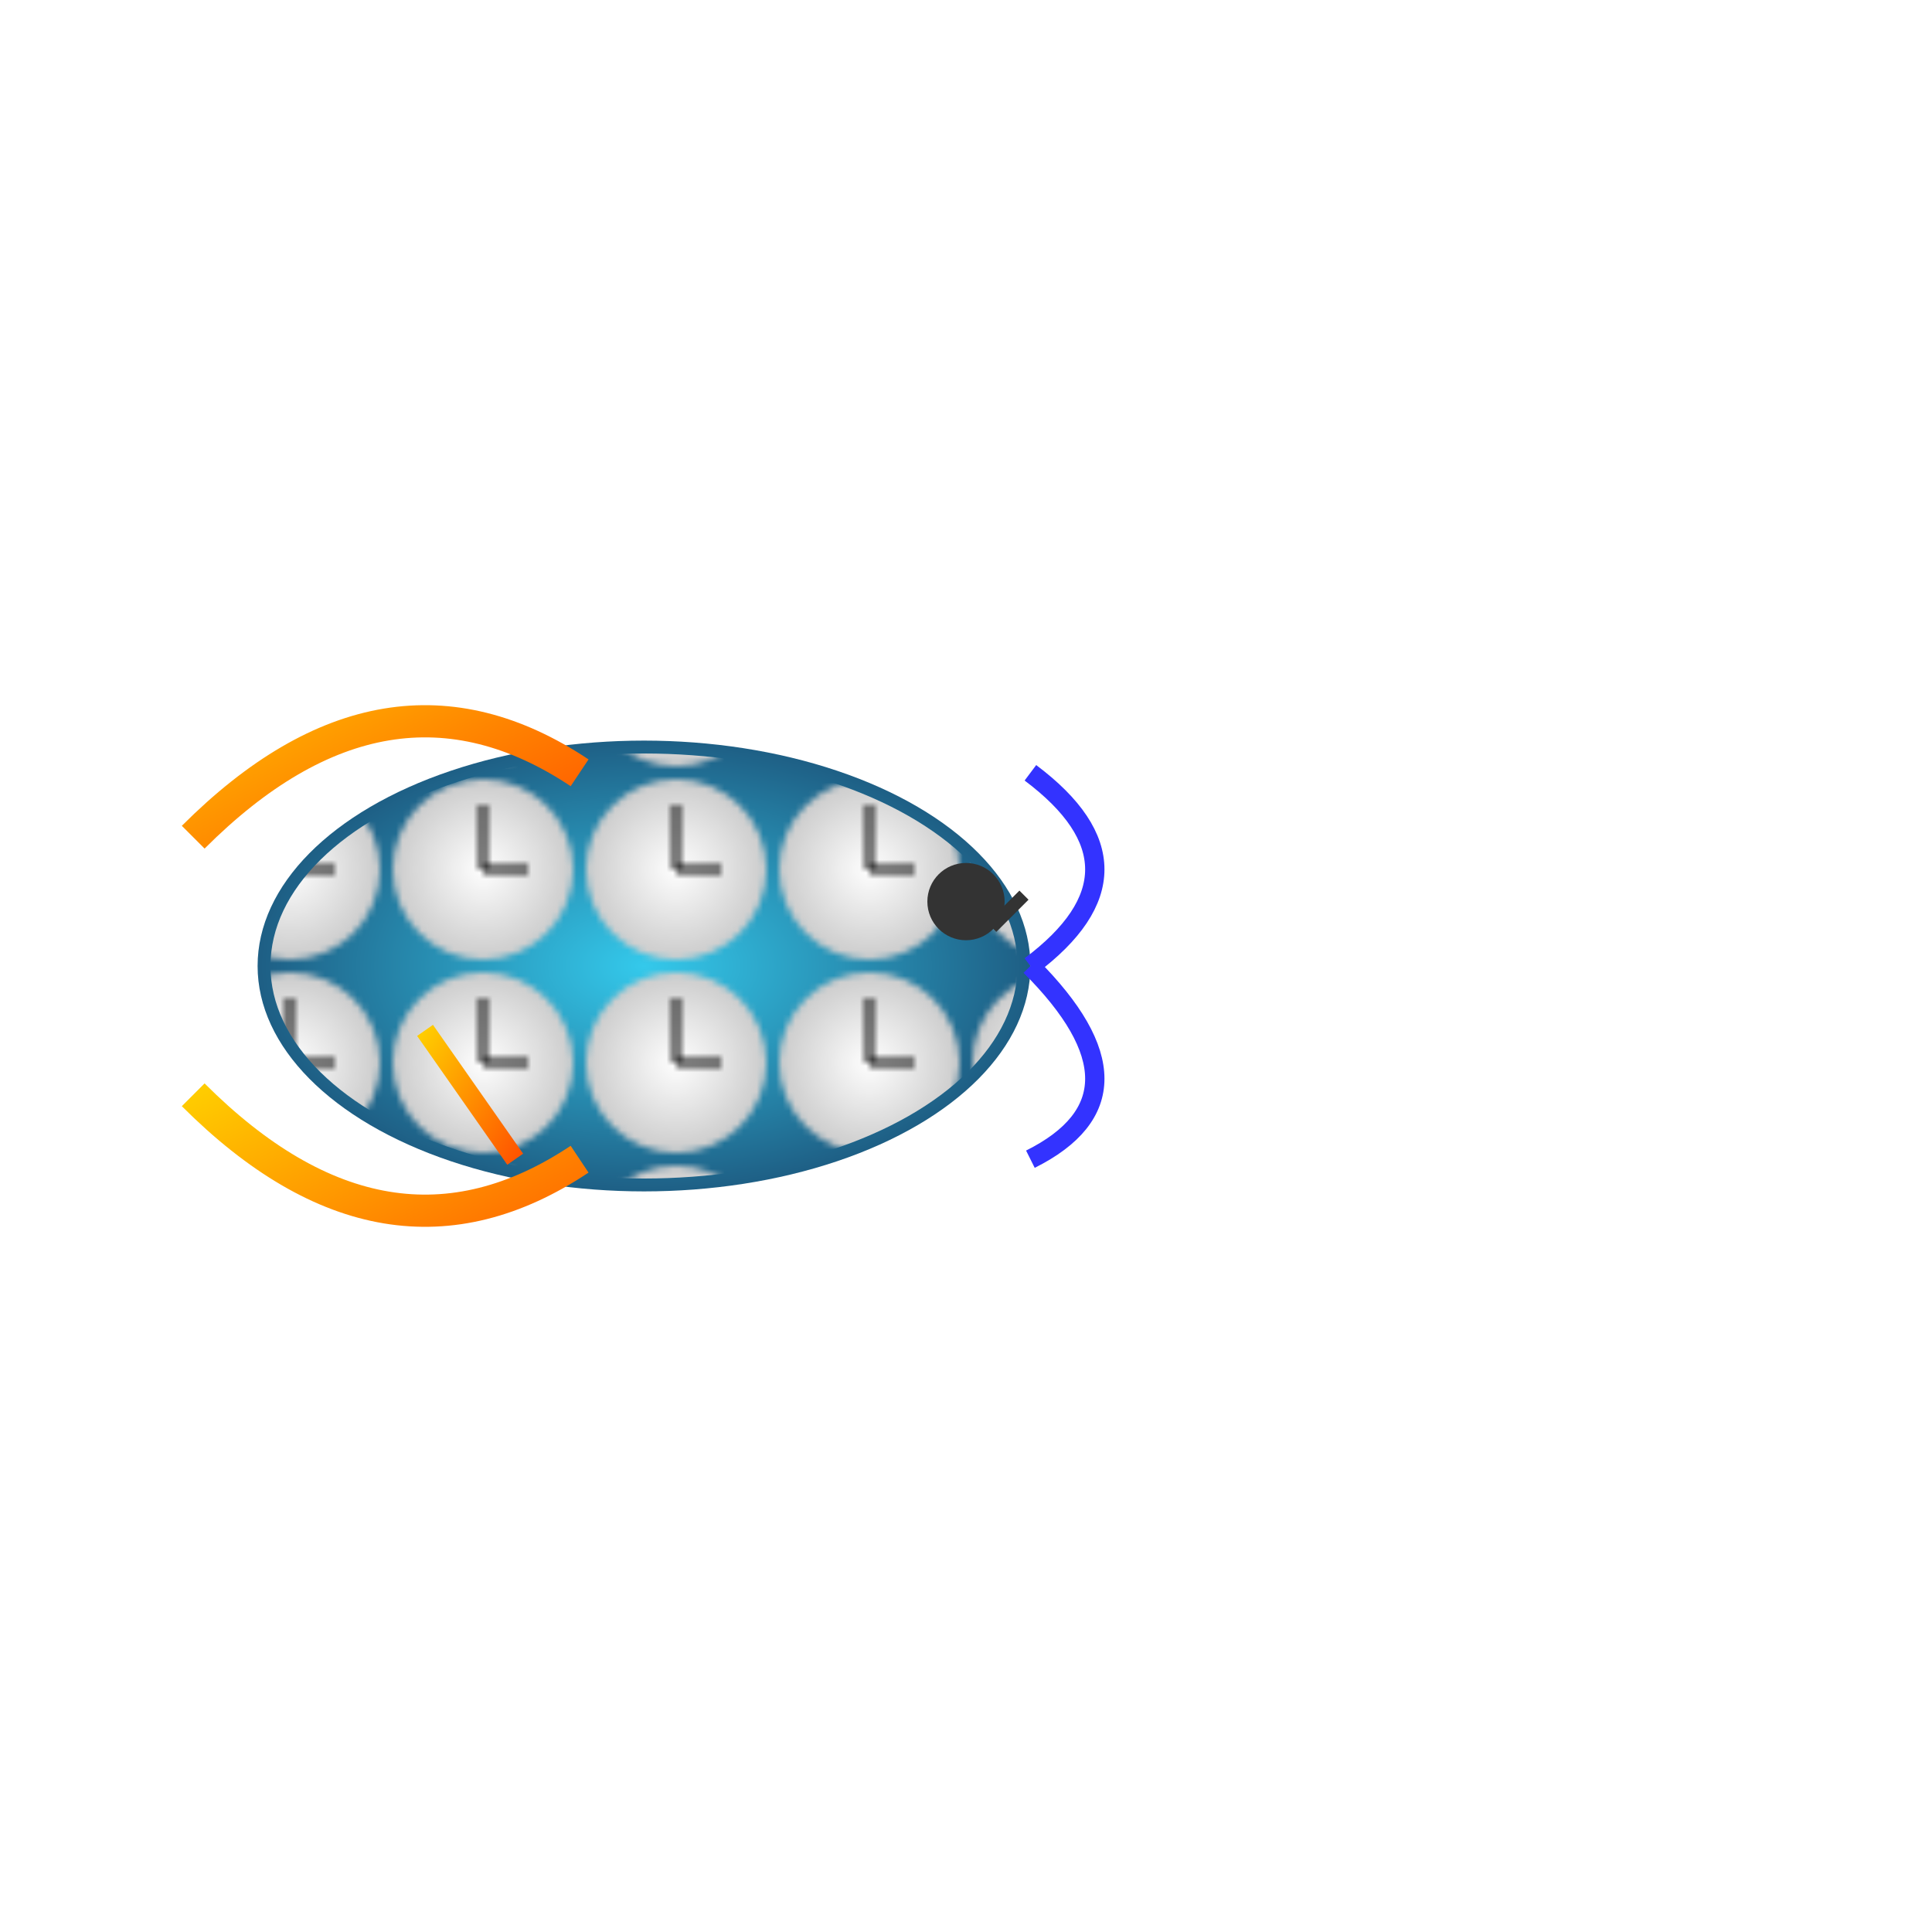 <svg viewBox="0 0 300 300" xmlns="http://www.w3.org/2000/svg">
  <defs>
    <radialGradient id="fishBodyGradient" cx="50%" cy="50%" r="50%">
      <stop offset="0%" stop-color="#34c9eb"/>
      <stop offset="100%" stop-color="#1e5f85"/>
    </radialGradient>
    <radialGradient id="clockFaceGradient" cx="50%" cy="50%" r="50%">
      <stop offset="0%" stop-color="#fff"/>
      <stop offset="100%" stop-color="#ccc"/>
    </radialGradient>
    <pattern id="clockFaces" patternUnits="userSpaceOnUse" width="30" height="30">
      <circle cx="15" cy="15" r="14" fill="url(#clockFaceGradient)" />
      <line x1="15" y1="15" x2="15" y2="5" style="stroke:black;stroke-width:1"/>
      <line x1="15" y1="15" x2="22" y2="15" style="stroke:black;stroke-width:1"/>
    </pattern>
    <linearGradient id="wingGradient" x1="0%" y1="0%" x2="100%" y2="100%">
      <stop offset="0%" stop-color="#ffcc00" />
      <stop offset="100%" stop-color="#ff5500" />
    </linearGradient>
  </defs>
  <g>
    <ellipse cx="100" cy="150" rx="60" ry="35" fill="url(#fishBodyGradient)" />
    <ellipse cx="100" cy="150" rx="58" ry="33" fill="url(#clockFaces)" />
    <path d="M30 130 Q60 100 90 120" fill="none" stroke="url(#wingGradient)" stroke-width="5" />
    <path d="M30 170 Q60 200 90 180" fill="none" stroke="url(#wingGradient)" stroke-width="5" />
    <circle cx="150" cy="140" r="6" fill="#333" />
    <line x1="154" y1="144" x2="159" y2="139" stroke="#333" stroke-width="2" />
    <path d="M160 150 Q180 135 160 120" fill="none" stroke="#33f" stroke-width="3" />
    <path d="M160 150 Q180 170 160 180" fill="none" stroke="#33f" stroke-width="3" />
    <line x1="66" y1="160" x2="80" y2="180" stroke="url(#wingGradient)" stroke-width="3" />
  </g>
</svg>